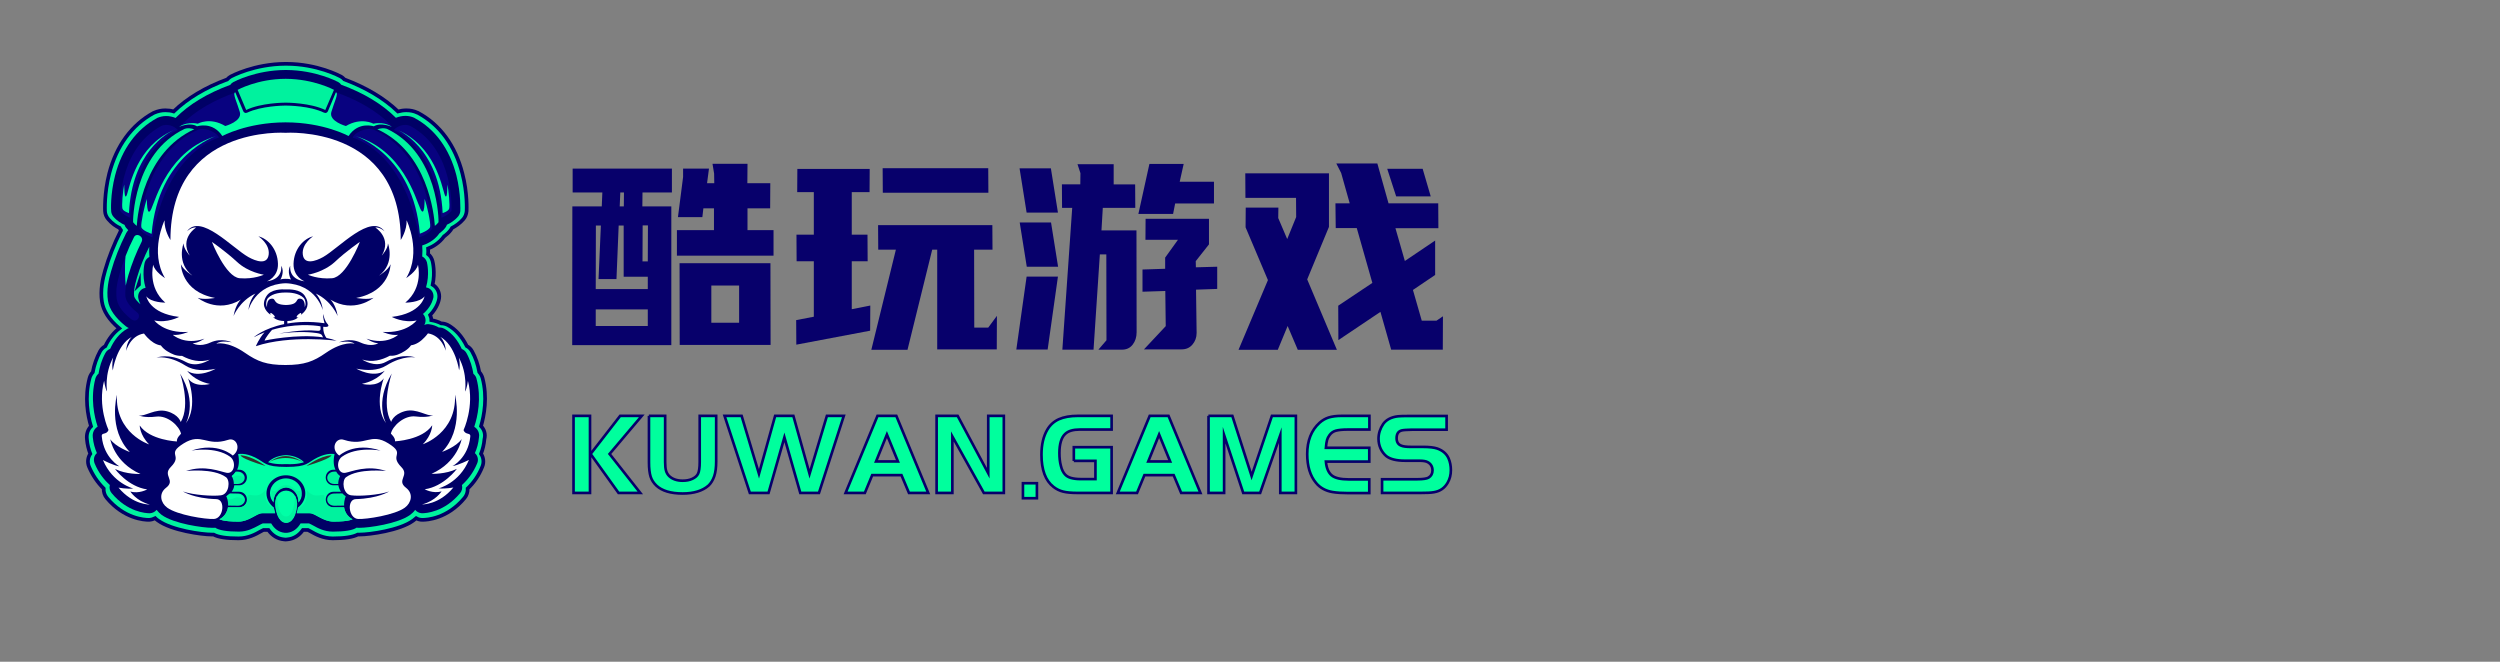 <?xml version="1.0" encoding="UTF-8"?> <svg xmlns="http://www.w3.org/2000/svg" xmlns:xlink="http://www.w3.org/1999/xlink" version="1.1" id="图层_1" x="0px" y="0px" viewBox="0 0 170 45" style="enable-background:new 0 0 170 45;" xml:space="preserve"><rect x="0" y="0" width="170" height="45" fill="#808080" stroke="none"/> <style type="text/css"> .st0{fill:#00F29E;stroke:#000066;stroke-width:0.25;stroke-miterlimit:10;} .st1{fill:#000066;} .st2{fill:#FFFFFF;} .st3{fill:#00F29E;} .st4{fill:#080280;} .st5{fill:#00FFA6;} .st6{fill:#313131;} .st7{fill:#07006B;} .st8{fill:#00FF9D;stroke:#07006B;stroke-width:0.18;stroke-miterlimit:10;} </style> <g> <path class="st0" d="M32.71,28.98c0.21-0.73,0.45-1.97,0.1-3.28c-0.04-0.15-0.12-0.28-0.22-0.4c-0.09-0.51-0.25-0.98-0.49-1.41 c-0.08-0.15-0.21-0.28-0.36-0.36c-0.33-0.66-0.76-1.14-1.29-1.43c-0.14-0.07-0.29-0.11-0.45-0.11c-0.21-0.11-0.43-0.18-0.67-0.22 c0-0.12-0.03-0.24-0.08-0.35c0.01-0.01,0.01-0.01,0.02-0.02c0.46-0.49,0.57-0.96,0.59-1.1c0.06-0.38-0.12-0.75-0.44-0.94 c0.18-0.84,0.01-1.53-0.01-1.61c-0.05-0.19-0.15-0.35-0.3-0.47c0.01-0.12,0.01-0.25,0-0.38c0.31-0.12,0.75-0.37,1.08-0.82 c0.01,0,0.01-0.01,0.02-0.01c0.17-0.13,0.32-0.27,0.44-0.43c0.03-0.04,0.06-0.09,0.09-0.14c0.23-0.12,0.52-0.31,0.77-0.6 c0.13-0.15,0.2-0.34,0.22-0.54c0-0.05,0.07-1.2-0.29-2.57c-0.48-1.88-1.52-3.31-3.01-4.11c-0.02-0.01-0.03-0.02-0.05-0.02 c-0.23-0.11-0.48-0.16-0.75-0.16c-0.19,0-0.38,0.03-0.57,0.08c-0.93-0.89-2.15-1.62-3.64-2.18c-0.07-0.08-0.16-0.15-0.25-0.2 c-0.06-0.03-1.59-0.86-3.71-0.86c-0.01,0-0.01,0-0.02,0c0,0-0.02,0-0.03,0c-2.12,0.01-3.65,0.83-3.71,0.86 c-0.09,0.05-0.18,0.12-0.25,0.2c-1.49,0.55-2.71,1.28-3.64,2.18c-0.19-0.06-0.38-0.08-0.57-0.08c-0.27,0-0.52,0.06-0.75,0.16 c-0.02,0.01-0.03,0.02-0.05,0.02c-1.48,0.81-2.52,2.23-3.01,4.11c-0.35,1.38-0.29,2.52-0.29,2.57c0.01,0.2,0.09,0.39,0.22,0.54 c0.25,0.3,0.54,0.49,0.77,0.6c0.02,0.05,0.05,0.09,0.09,0.14c0,0.01,0.01,0.01,0.01,0.02c-0.01,0.01-0.02,0.03-0.02,0.04 c-0.45,0.9-0.81,1.8-1.06,2.68c-0.17,0.58-0.34,1.34-0.22,2.13c0.1,0.63,0.48,1.23,1.18,1.82c-0.38,0.29-0.7,0.69-0.95,1.21 c-0.15,0.08-0.28,0.21-0.36,0.36c-0.23,0.43-0.4,0.91-0.49,1.41c-0.1,0.11-0.18,0.25-0.22,0.4c-0.35,1.31-0.12,2.55,0.1,3.28 c-0.22,0.22-0.32,0.54-0.28,0.88c0.03,0.35,0.11,0.68,0.23,0.99c-0.17,0.25-0.21,0.58-0.09,0.87c0.24,0.57,0.58,1.07,1,1.49 c-0.01,0.23,0.06,0.46,0.21,0.64c1.18,1.42,2.57,1.49,2.84,1.49c0.03,0,0.05,0,0.05,0l0,0c0.14-0.01,0.28-0.05,0.4-0.11 c0.06,0.06,0.13,0.11,0.2,0.16c0.92,0.67,2.98,0.95,3.64,0.95c0.05,0,0.09,0,0.13,0c0.33,0.18,0.89,0.26,1.7,0.26 c0.66,0,1.17-0.28,1.5-0.47c0.04-0.02,0.14-0.08,0.19-0.1h0.34c0.27,0.38,0.63,0.6,1.06,0.64c0.04,0,0.07,0.01,0.11,0.01h0.01 c0.04,0,0.07,0,0.11-0.01c0.43-0.04,0.79-0.26,1.06-0.64h0.34c0.05,0.03,0.15,0.08,0.19,0.1c0.33,0.19,0.84,0.47,1.5,0.47 c0.81,0,1.37-0.09,1.7-0.26c0.04,0,0.09,0,0.13,0c0.67,0,2.73-0.28,3.64-0.95c0.07-0.05,0.13-0.1,0.2-0.16 c0.12,0.07,0.26,0.11,0.4,0.11c0,0,0.02,0,0.05,0c0.27,0,1.67-0.07,2.84-1.49c0.15-0.18,0.22-0.41,0.21-0.64 c0.43-0.41,0.77-0.91,1-1.49c0.12-0.29,0.08-0.62-0.09-0.87c0.12-0.31,0.2-0.65,0.23-0.99C33.03,29.52,32.93,29.21,32.71,28.98z M9.44,19.28c0,0.02,0.01,0.04,0.01,0.07c-0.01,0.01-0.02,0.01-0.03,0.02C9.43,19.34,9.43,19.31,9.44,19.28z"></path> <g> <g> <path class="st1" d="M32.25,29.02c0.22-0.67,0.51-1.93,0.15-3.28c-0.03-0.13-0.11-0.24-0.21-0.32c-0.07-0.43-0.2-0.92-0.47-1.41 c-0.07-0.13-0.19-0.23-0.32-0.28c-0.24-0.52-0.62-1.07-1.19-1.38c-0.09-0.05-0.2-0.08-0.3-0.08c-0.02,0-0.05,0-0.07,0 c-0.19-0.11-0.4-0.19-0.65-0.22c-0.03,0-0.06-0.01-0.09-0.01c-0.09,0-0.17,0.02-0.25,0.06c0.12-0.2,0.12-0.45-0.01-0.65 c-0.02-0.04-0.05-0.07-0.08-0.1c0.07-0.06,0.14-0.12,0.2-0.19c0.41-0.43,0.49-0.85,0.51-0.93c0.04-0.27-0.1-0.55-0.36-0.65 c-0.05-0.02-0.09-0.03-0.14-0.04c0.26-0.89,0.07-1.66,0.06-1.71c-0.05-0.17-0.16-0.31-0.32-0.39c0.02-0.26,0.02-0.51,0-0.75 c0.21-0.06,0.79-0.28,1.16-0.81c0-0.01,0.01-0.01,0.01-0.02c0.02-0.01,0.03-0.02,0.05-0.03c0.14-0.11,0.27-0.23,0.37-0.37 c0.04-0.05,0.07-0.12,0.09-0.18c0.2-0.09,0.51-0.26,0.77-0.57c0.08-0.1,0.13-0.22,0.14-0.35c0-0.05,0.06-1.14-0.27-2.45 c-0.46-1.78-1.44-3.13-2.83-3.88c-0.01-0.01-0.02-0.01-0.03-0.02c-0.19-0.09-0.4-0.13-0.61-0.13c-0.22,0-0.44,0.05-0.64,0.13 C26,7.09,24.75,6.33,23.2,5.76C23.15,5.69,23.08,5.62,23,5.58c-0.06-0.03-1.51-0.81-3.54-0.82c-0.01,0-0.01,0-0.02,0 c0,0-0.02,0-0.03,0c-2.03,0.01-3.48,0.79-3.54,0.82c-0.09,0.05-0.16,0.11-0.21,0.19c-1.55,0.57-2.8,1.32-3.72,2.25 c-0.2-0.08-0.42-0.13-0.64-0.13s-0.43,0.05-0.61,0.13c-0.01,0-0.02,0.01-0.03,0.02c-1.39,0.76-2.37,2.1-2.83,3.88 c-0.34,1.31-0.28,2.41-0.27,2.45c0.01,0.13,0.06,0.25,0.14,0.35c0.26,0.31,0.56,0.48,0.77,0.57c0.02,0.06,0.05,0.13,0.09,0.18 c0.05,0.06,0.1,0.12,0.16,0.18c-0.05,0.06-0.1,0.13-0.14,0.2c-0.44,0.88-0.79,1.75-1.03,2.61c-0.16,0.54-0.32,1.26-0.21,1.98 c0.09,0.59,0.49,1.16,1.21,1.74c0.07,0.05,0.14,0.1,0.21,0.13c-0.03,0.01-0.05,0.02-0.08,0.03c-0.58,0.31-0.95,0.86-1.19,1.38 c-0.13,0.05-0.25,0.15-0.32,0.28c-0.27,0.49-0.4,0.98-0.47,1.41c-0.1,0.08-0.17,0.19-0.21,0.32c-0.36,1.35-0.07,2.62,0.15,3.28 c-0.35,0.22-0.35,0.59-0.33,0.73c0.04,0.42,0.15,0.77,0.28,1.07c0,0-0.01,0.01-0.01,0.01c-0.19,0.17-0.24,0.44-0.15,0.68 c0.27,0.66,0.66,1.14,1.04,1.48c-0.05,0.19-0.01,0.4,0.12,0.55c1.08,1.3,2.34,1.37,2.58,1.37c0.02,0,0.03,0,0.03,0 c0.18-0.01,0.34-0.1,0.45-0.23c0.1,0.13,0.21,0.24,0.34,0.34c0.84,0.61,2.82,0.88,3.43,0.88c0.05,0,0.09,0,0.14,0 c0.02,0,0.05,0,0.07-0.01c0.26,0.18,0.8,0.27,1.62,0.27c0.58,0,1.02-0.25,1.34-0.42c0.09-0.05,0.22-0.12,0.28-0.14h0.57 c0.2,0.34,0.49,0.6,0.92,0.64c0.02,0,0.05,0,0.08,0c0,0,0.01,0,0.01,0c0.03,0,0.05,0,0.07,0c0.42-0.04,0.72-0.3,0.92-0.64h0.57 c0.06,0.02,0.18,0.09,0.28,0.14c0.32,0.18,0.76,0.42,1.34,0.42c0.82,0,1.36-0.09,1.62-0.27c0.02,0,0.05,0,0.07,0.01 c0.04,0,0.09,0,0.14,0c0.61,0,2.59-0.27,3.43-0.88c0.13-0.1,0.25-0.21,0.34-0.34c0.11,0.13,0.27,0.22,0.45,0.23 c0,0,0.01,0,0.03,0c0.24,0,1.5-0.07,2.58-1.37c0.13-0.16,0.17-0.36,0.12-0.55c0.38-0.34,0.77-0.82,1.04-1.48 c0.1-0.23,0.04-0.51-0.15-0.68c0,0-0.01-0.01-0.01-0.01c0.14-0.3,0.24-0.66,0.28-1.07C32.6,29.61,32.6,29.24,32.25,29.02z M9.11,19.94c0-0.09,0.01-0.18,0.02-0.27c0.04-0.29,0.12-0.57,0.18-0.78c0.2-0.69,0.48-1.4,0.84-2.11 c-0.01,0.22-0.01,0.45,0.01,0.69c-0.15,0.08-0.27,0.21-0.32,0.39c-0.01,0.05-0.21,0.82,0.06,1.71c-0.05,0.01-0.09,0.02-0.14,0.04 c-0.26,0.11-0.4,0.38-0.36,0.65c0.01,0.05,0.04,0.21,0.15,0.43c-0.18-0.15-0.39-0.37-0.43-0.56c0-0.01,0-0.03,0-0.04l0-0.02 C9.11,20.03,9.11,19.99,9.11,19.94z"></path> <path class="st2" d="M14.41,16.45c0,0,0.93,2.39,1.89,2.47c0.97,0.08,1.64-0.24,1.64-0.24s-1.05-0.15-1.82-0.87 C15.33,17.08,14.41,16.45,14.41,16.45z"></path> <path class="st2" d="M20.94,18.68c0,0,0.67,0.32,1.64,0.24c0.97-0.08,1.89-2.47,1.89-2.47s-0.93,0.63-1.7,1.36 C21.98,18.53,20.94,18.68,20.94,18.68z"></path> <path class="st3" d="M12.56,8.76c0.19-0.07,0.43-0.04,0.65,0.03c-3.42,1.57-3.86,5.77-3.91,6.57c-0.09-0.07-0.18-0.15-0.25-0.25 C9.04,15.11,9.02,10.44,12.56,8.76z"></path> <path class="st4" d="M14.88,9.36c0,0-3.51,0.89-4.51,6.78c0,0-0.56-0.13-0.88-0.59c0,0,0.13-5.06,4.02-6.75 C14.04,8.64,14.85,9.09,14.88,9.36z"></path> <path class="st4" d="M12.09,8.84c0,0-2.85,1.1-3.24,5.96c0,0-0.39-0.11-0.68-0.46c0,0-0.25-4.12,2.79-5.77 C11.35,8.38,11.87,8.57,12.09,8.84z"></path> <path class="st3" d="M26.31,8.76c-0.2-0.07-0.43-0.04-0.65,0.03c3.42,1.57,3.86,5.77,3.91,6.57c0.09-0.07,0.18-0.15,0.25-0.25 C29.83,15.11,29.85,10.44,26.31,8.76z"></path> <path class="st4" d="M23.99,9.36c0,0,3.51,0.89,4.51,6.78c0,0,0.56-0.13,0.89-0.59c0,0-0.13-5.06-4.02-6.75 C24.83,8.64,24.02,9.09,23.99,9.36z"></path> <path class="st4" d="M26.78,8.84c0,0,2.85,1.1,3.24,5.96c0,0,0.39-0.11,0.68-0.46c0,0,0.25-4.12-2.79-5.77 C27.52,8.38,27,8.57,26.78,8.84z"></path> <path class="st3" d="M22.71,6.11c0,0-1.36-0.74-3.27-0.75v0c0,0,0,0-0.01,0c0,0,0,0-0.01,0v0c-1.9,0-3.26,0.75-3.26,0.75 l0.58,1.37c1.01-0.49,2.58-0.5,2.69-0.5c0.11,0,1.67,0.01,2.69,0.5L22.71,6.11z"></path> <path class="st2" d="M21.91,22.83c0.02,0.04,0.04,0.08,0.06,0.11c-1.78-0.26-3.98,0.22-3.98,0.22c0.07-0.21,0.39-0.6,0.51-0.73 c1.46-0.44,2.81-0.33,3.29-0.24c0,0.04,0,0.1,0.01,0.16c0,0.14-0.09,0.16-0.26,0.14c-1-0.11-2.56,0.19-2.56,0.19 c1.48-0.18,2.28-0.07,2.56-0.03C21.71,22.68,21.86,22.7,21.91,22.83z M20.41,20.31c0.37,0.03,0.31,0.58,0.31,0.58 c0.12-0.24,0.03-0.52-0.07-0.63c-0.34-0.34-0.93-0.37-1.21-0.37c-0.28,0-0.88,0.03-1.21,0.37c-0.1,0.1-0.19,0.39-0.07,0.63 c0,0-0.06-0.55,0.31-0.58c0.35-0.03,0.02,0.4,0.97,0.43C20.39,20.72,20.05,20.28,20.41,20.31z M28.87,20.15 c0,0-0.19,1.16-2.23,1.4c0,0,0.8,0.44,1.69,0.24c0,0-0.66,0.89-2.31,0.78c0,0,0.55,0.26,1.05,0.2c0,0-0.79,0.73-2.15,0.26 c0,0,0.43,0.3,0.8,0.31c0,0-0.44,0.3-1.21-0.05c-0.76-0.35-1.46-0.01-1.46-0.01s0.74-0.16,1.06,0.09c0,0-0.75-0.21-1.96,0.63 c-0.83,0.58-1.45,0.82-2.74,0.82c-1.29,0-1.9-0.24-2.74-0.82c-1.21-0.84-1.96-0.63-1.96-0.63c0.32-0.26,1.06-0.09,1.06-0.09 s-0.7-0.34-1.46,0.01c-0.76,0.35-1.21,0.05-1.21,0.05c0.38-0.01,0.8-0.31,0.8-0.31c-1.35,0.47-2.15-0.26-2.15-0.26 c0.5,0.05,1.05-0.2,1.05-0.2c-1.65,0.11-2.31-0.78-2.31-0.78c0.88,0.2,1.69-0.24,1.69-0.24c-2.04-0.24-2.23-1.4-2.23-1.4 c0.32,0.43,1.29,0.43,1.29,0.43C10.02,19.53,10.42,18,10.42,18c0.08,0.46,0.8,0.91,0.8,0.91c-1.07-1.78-0.03-3.93-0.03-3.93 c-0.03,0.7,0.4,1.34,0.4,1.34c0-7.83,7.83-7.29,7.83-7.29s7.83-0.54,7.83,7.29c0,0,0.43-0.65,0.4-1.34c0,0,1.05,2.15-0.03,3.93 c0,0,0.72-0.46,0.8-0.91c0,0,0.4,1.53-0.86,2.58C27.59,20.58,28.55,20.58,28.87,20.15z M22.89,23.17 c-0.21-0.08-0.45-0.14-0.69-0.19c-0.08-0.1-0.23-0.35-0.22-0.76c0.41,0.05,0.38-0.09,0.31-0.17c-0.23-0.22-0.31-0.7-0.31-0.7 c-0.04,0.22,0.09,0.63,0.09,0.63c-1-0.14-1.85-0.1-2.53,0.02v-0.17c0.54-0.01,0.76-0.27,0.76-0.27c-0.11,0.07-0.22,0-0.01-0.18 c0.29-0.24,0.17,0.03,0.17,0.03c0.42-0.31,0.63-0.74,0.27-1.29c-0.3-0.46-1.05-0.45-1.3-0.44c-0.25-0.02-1-0.02-1.3,0.44 c-0.36,0.55-0.15,0.98,0.27,1.29c0,0-0.11-0.28,0.17-0.03c0.21,0.18,0.1,0.25-0.01,0.18c0,0,0.22,0.26,0.76,0.27v0.21 c-1.4,0.29-2.08,0.9-2.05,0.89c0.24-0.13,0.48-0.24,0.72-0.33c-0.37,0.4-0.59,0.94-0.59,0.94 C19.73,22.76,22.89,23.17,22.89,23.17z M26.56,17.97c-0.15,0.39-0.78,0.77-0.78,0.77c1.11-0.86,0.6-2.19,0.6-2.19 c0.01,0.36-0.42,0.83-0.42,0.83c0.71-1.2-0.44-1.91-0.44-1.91c0.32-0.04,0.63,0.26,0.63,0.26c-0.93-1.26-3.1,1.14-4.18,1.75 c-0.5,0.28-1.29,0.55-1.38-0.17c-0.09-0.73,0.7-1.24,0.7-1.24c-0.63,0.15-1.3,0.85-1.33,1.86c-0.02,0.92,0.75,1.2,0.75,1.2 c-1.14-0.15-0.97-1.06-0.97-1.06c-0.25,0.43,0.05,0.94,0.05,0.94c-0.11-0.05-0.26-0.05-0.36-0.05c-0.1,0-0.25,0-0.36,0.05 c0,0,0.31-0.51,0.05-0.94c0,0,0.17,0.91-0.97,1.06c0,0,0.78-0.28,0.75-1.2c-0.03-1.01-0.7-1.71-1.33-1.86c0,0,0.79,0.51,0.7,1.24 c-0.09,0.73-0.88,0.45-1.38,0.17c-1.09-0.61-3.26-3.01-4.18-1.75c0,0,0.31-0.3,0.63-0.26c0,0-1.15,0.71-0.44,1.91 c0,0-0.43-0.47-0.42-0.83c0,0-0.51,1.33,0.6,2.19c0,0-0.63-0.38-0.78-0.77c0,0,0.01,1.86,2.32,2.29c0,0-0.76,0.15-1.18-0.01 c0,0,1.33,1.1,2.94,0.12c0,0-0.36,0.31-0.5,1.12c0,0,0.4-1.02,1.49-1.53c0,0-0.42,0.42-0.48,1.14c0,0,0.42-1.76,2.53-1.84 c2.11,0.08,2.53,1.84,2.53,1.84c-0.07-0.73-0.48-1.14-0.48-1.14c1.09,0.51,1.49,1.53,1.49,1.53c-0.13-0.81-0.5-1.12-0.5-1.12 c1.61,0.98,2.94-0.12,2.94-0.12c-0.42,0.16-1.18,0.01-1.18,0.01C26.54,19.82,26.56,17.97,26.56,17.97z M8.12,31.71 C7.74,31.67,7,31.28,7,31.28c0.66,1.59,2.07,1.94,2.07,1.94c-0.48,0.04-1.01-0.06-1.01-0.06c0.99,1.19,2.13,1.15,2.13,1.15 c-0.93-0.24-1.33-0.89-1.33-0.89c0.58,0.18,1.15-0.14,1.15-0.14c-1.31-0.18-2.19-1.39-2.19-1.39c0.76,0.38,1.73,0.34,1.73,0.34 c-1.79-0.79-2.05-2.36-2.05-2.36c0.36,0.52,1.33,0.87,1.33,0.87c-1.51-1.55-0.88-3.89-0.88-3.89c-0.12,2.62,2.19,3.37,2.19,3.37 c-0.64-0.65-0.64-1.29-0.64-1.29c0.68,1.01,2.53,1.09,2.53,1.09c-0.04-0.24,0.28-0.52,0.28-0.52c-0.1-0.5-0.88-1.27-1.69-1.17 c-0.8,0.1-1.19-0.08-1.19-0.08c0.42,0.1,1.13-0.5,1.93-0.28c0.8,0.22,0.93,0.73,0.93,0.73c0.7-1.17-0.04-3.29-0.04-3.29 c1.21,2,0.38,3.39,0.38,3.39c0.88-1.19,0.16-3.07,0.16-3.07c0.44,0.67,1.49,0.38,1.49,0.38c-1.09-0.22-1.55-0.89-1.55-0.89 c0.8,0.52,1.93-0.14,1.93-0.14c-0.72,0.14-1.47,0.15-2.05-0.22c-1.15-0.73-1.97-0.54-1.97-0.54s0.84-0.34,2.01,0.3 c0.76,0.42,1.61-0.16,1.61-0.16c-0.68,0.21-1.32,0.04-1.88-0.26c-0.19,0.01-0.41-0.03-0.54-0.08c-0.31-0.12-0.69-0.33-0.9-0.63 c-0.36-0.05-0.67-0.28-0.92-0.54c-0.06-0.07-0.15-0.16-0.23-0.27c-0.95,0.15-1.21,1.18-1.21,1.18c0.02-0.65,0.38-0.95,0.38-0.95 c-1.05,0.56-1.29,2.28-1.29,2.28C7.58,24.79,7.7,24.3,7.7,24.3c-0.62,1.15-0.42,2.32-0.42,2.32c-0.14-0.22-0.2-0.73-0.2-0.73 c-0.46,1.73,0.3,3.35,0.3,3.35c-0.14,0.36-0.5,0.14-0.46,0.44C7.06,31.14,8.12,31.71,8.12,31.71z M31.98,29.69 c0.04-0.3-0.32-0.08-0.46-0.44c0,0,0.76-1.61,0.3-3.35c0,0-0.06,0.5-0.2,0.73c0,0,0.2-1.17-0.42-2.32c0,0,0.12,0.48,0.02,0.87 c0,0-0.24-1.71-1.29-2.28c0,0,0.36,0.3,0.38,0.95c0,0-0.26-1.03-1.21-1.18c-0.08,0.11-0.17,0.21-0.23,0.27 c-0.25,0.27-0.56,0.49-0.92,0.54c-0.2,0.3-0.59,0.51-0.9,0.63c-0.13,0.05-0.34,0.1-0.54,0.08c-0.56,0.3-1.2,0.47-1.88,0.26 c0,0,0.85,0.58,1.61,0.16c1.17-0.65,2.01-0.3,2.01-0.3s-0.82-0.18-1.97,0.54c-0.59,0.37-1.33,0.36-2.05,0.22 c0,0,1.13,0.67,1.93,0.14c0,0-0.46,0.67-1.55,0.89c0,0,1.05,0.28,1.49-0.38c0,0-0.72,1.88,0.16,3.07c0,0-0.82-1.39,0.38-3.39 c0,0-0.74,2.12-0.04,3.29c0,0,0.12-0.5,0.93-0.73c0.8-0.22,1.51,0.38,1.93,0.28c0,0-0.38,0.18-1.19,0.08 c-0.8-0.1-1.59,0.67-1.69,1.17c0,0,0.32,0.28,0.28,0.52c0,0,1.85-0.08,2.53-1.09c0,0,0,0.65-0.64,1.29c0,0,2.31-0.75,2.19-3.37 c0,0,0.62,2.34-0.88,3.89c0,0,0.97-0.34,1.33-0.87c0,0-0.26,1.57-2.05,2.36c0,0,0.97,0.04,1.73-0.34c0,0-0.89,1.21-2.19,1.39 c0,0,0.56,0.32,1.15,0.14c0,0-0.4,0.65-1.33,0.89c0,0,1.15,0.04,2.13-1.15c0,0-0.52,0.1-1.01,0.06c0,0,1.41-0.34,2.07-1.94 c0,0-0.74,0.38-1.13,0.42C30.77,31.71,31.84,31.14,31.98,29.69z M15.83,30.98c0.62-0.46,0.24-1.27-0.32-1.07 c-1.47,0.48-1.79-0.52-3.02,0.24c-1.23,0.77-0.02,0.75-0.88,1.61c-0.58,0.58,0.36,0.89-0.32,1.41c-0.52,0.4-0.36,1.03,0.08,1.35 c0.68,0.5,2.6,0.8,3.18,0.77c0.66-0.04,0.79-1.34,0.16-1.35c-1.53-0.04-2.27-0.52-2.27-0.52c0.68,0.24,2.03,0.34,2.59,0.26 c0.56-0.08,0.64-1.01,0.34-1.23c-0.87-0.64-2.72-0.42-2.72-0.42c1.27-0.44,2.36,0.05,2.76,0.12c0.54,0.1,0.68-0.77,0.24-1.09 c-1.01-0.73-2.63-0.42-2.63-0.42C14.82,30.03,15.83,30.98,15.83,30.98z M25.88,30.64c0,0-1.63-0.31-2.63,0.42 c-0.44,0.32-0.3,1.19,0.24,1.09c0.4-0.07,1.49-0.56,2.76-0.12c0,0-1.85-0.21-2.72,0.42c-0.3,0.22-0.22,1.15,0.34,1.23 c0.56,0.08,1.91-0.02,2.59-0.26c0,0-0.74,0.48-2.27,0.52c-0.62,0.02-0.5,1.31,0.16,1.35c0.57,0.03,2.5-0.27,3.18-0.77 c0.44-0.32,0.6-0.95,0.08-1.35c-0.68-0.52,0.26-0.83-0.32-1.41c-0.86-0.87,0.34-0.85-0.88-1.61c-1.23-0.77-1.55,0.24-3.02-0.24 c-0.56-0.2-0.95,0.61-0.32,1.07C23.07,30.98,24.07,30.03,25.88,30.64z"></path> <path class="st4" d="M9.12,16.13c-0.4,0.8-0.74,1.64-0.99,2.5c-0.16,0.55-0.28,1.14-0.19,1.72c0.09,0.55,0.57,1.03,0.99,1.36 c0.13,0.1,0.3,0.13,0.43,0c0.11-0.11,0.13-0.32,0-0.43c-0.34-0.28-0.75-0.64-0.83-1.1c0.01,0.04-0.01-0.07-0.01-0.09 c0-0.06,0-0.12,0-0.18c0-0.12,0.01-0.24,0.03-0.35c0.04-0.29,0.12-0.58,0.2-0.87c0.23-0.78,0.54-1.55,0.9-2.27 C9.81,16.09,9.29,15.79,9.12,16.13L9.12,16.13z"></path> <path class="st5" d="M8.73,18.71c0.23-0.78,0.54-1.55,0.9-2.27c0.17-0.35-0.35-0.65-0.52-0.31c-0.21,0.41-0.4,0.84-0.57,1.28 c-0.08,0.72-0.03,1.55,0.01,2.01C8.6,19.18,8.67,18.94,8.73,18.71z"></path> <path class="st5" d="M24.18,9.25c0,0,3.92,1.24,4.37,6.64c0,0,0.64-0.22,0.7-0.46c0.05-0.24-0.21-1.48-0.38-1.91 c0,0,0.03,1.37-0.29,0.67C28.26,13.5,27.4,10.22,24.18,9.25z"></path> <path class="st5" d="M27.01,8.82c0,0,2.88,1.16,3.09,5.67c0,0,0.37-0.11,0.44-0.29c0.07-0.18-0.03-1.3-0.12-1.65 c0,0,0.01,1.24-0.19,0.66C30.03,12.63,29.58,9.93,27.01,8.82z"></path> <path class="st4" d="M22.85,6.28l-0.54,1.28c-0.02,0.05-0.06,0.09-0.11,0.11c-0.02,0.01-0.05,0.01-0.07,0.01 c-0.03,0-0.06-0.01-0.09-0.02c-0.98-0.48-2.54-0.48-2.6-0.48c-0.07,0-1.62,0.01-2.6,0.48c-0.03,0.01-0.06,0.02-0.09,0.02 c-0.02,0-0.05,0-0.07-0.01c-0.05-0.02-0.09-0.06-0.11-0.11l-0.54-1.28c-1.32,0.47-2.77,1.2-3.81,2.34c0,0,0.72-0.34,1.22-0.04 c0,0,1.05-0.36,1.72,0.66c0,0,1.68-0.93,4.29-0.93s4.29,0.93,4.29,0.93c0.67-1.02,1.72-0.66,1.72-0.66 c0.5-0.3,1.22,0.04,1.22,0.04C25.62,7.48,24.18,6.75,22.85,6.28z"></path> <g> <path class="st5" d="M25.39,8.41c0,0-0.82-0.46-1.87,0.16c0,0-1.17-0.32-0.99-0.95c0.18-0.63,0.52-1.29,0.31-1.34l-0.54,1.28 c-0.02,0.05-0.06,0.09-0.11,0.11c-0.02,0.01-0.05,0.01-0.07,0.01c-0.03,0-0.06-0.01-0.09-0.02c-0.94-0.46-2.42-0.48-2.59-0.48 l0,0c0,0,0,0,0,0c0,0,0,0-0.01,0c0,0,0,0-0.01,0c0,0,0,0-0.01,0c0,0,0,0-0.01,0c0,0,0,0,0,0l0,0c-0.17,0-1.64,0.03-2.59,0.48 c-0.03,0.01-0.06,0.02-0.09,0.02c-0.02,0-0.05,0-0.07-0.01c-0.05-0.02-0.09-0.06-0.11-0.11l-0.54-1.28 c-0.21,0.05,0.13,0.71,0.31,1.34c0.18,0.63-0.99,0.95-0.99,0.95c-1.05-0.63-1.87-0.16-1.87-0.16c-0.82-0.16-1.27,0.22-1.27,0.22 s0.72-0.34,1.22-0.04c0,0,1.05-0.36,1.72,0.66c0,0,1.67-0.92,4.28-0.93l0,0c0,0,0,0,0,0c0,0,0.01,0,0.01,0c0,0,0.01,0,0.01,0 c0,0,0,0,0,0l0,0c2.61,0,4.28,0.93,4.28,0.93c0.67-1.02,1.72-0.66,1.72-0.66c0.5-0.3,1.22,0.04,1.22,0.04S26.22,8.25,25.39,8.41 z"></path> <path class="st5" d="M10.29,14.2c-0.32,0.7-0.3-0.67-0.3-0.67c-0.16,0.43-0.43,1.67-0.38,1.91c0.05,0.24,0.7,0.46,0.7,0.46 c0.46-5.41,4.37-6.64,4.37-6.64C11.47,10.22,10.61,13.5,10.29,14.2z"></path> <path class="st5" d="M11.8,8.85c0.02-0.01,0.04-0.02,0.05-0.02C11.86,8.82,11.84,8.83,11.8,8.85z"></path> <path class="st5" d="M11.8,8.85c-2.52,1.12-2.97,3.78-3.16,4.36c-0.2,0.58-0.19-0.66-0.19-0.66c-0.09,0.35-0.19,1.47-0.12,1.65 c0.07,0.18,0.44,0.29,0.44,0.29C8.96,10.35,11.41,9.03,11.8,8.85z"></path> </g> </g> <g> <path class="st5" d="M20.3,34.17c0-0.01,0-0.02,0-0.03c0-0.55-0.27-1-0.85-1c-0.58,0.01-0.84,0.45-0.85,1c0,0.01,0,0.02,0,0.03 c-0.15-0.17-0.24-0.39-0.24-0.63c0-0.56,0.49-1.01,1.08-1.01c0,0,0,0,0,0c0,0,0,0,0,0c0.6,0,1.08,0.45,1.08,1.01 C20.54,33.78,20.45,34,20.3,34.17z M19.46,33.36L19.46,33.36C19.45,33.36,19.45,33.36,19.46,33.36c-0.01,0-0.01,0-0.01,0v0 c-0.49,0.02-0.71,0.4-0.72,0.87c0,0.48,0.21,1.29,0.72,1.31v0c0,0,0,0,0.01,0s0,0,0.01,0v0c0.51-0.02,0.72-0.83,0.72-1.31 C20.17,33.76,19.95,33.38,19.46,33.36z M23.4,34.5h-0.73c-0.29,0-0.52-0.24-0.52-0.53c0-0.29,0.23-0.53,0.52-0.53h0.52 c-0.08-0.11-0.15-0.26-0.18-0.44h-0.34c-0.29,0-0.52-0.24-0.52-0.53s0.23-0.53,0.52-0.53h0.14c-0.11-0.23-0.17-0.58-0.06-1.06 c0,0-0.45-0.12-1.16,0.23c-0.72,0.35-0.63,0.64-2.12,0.64c-1.49,0-1.41-0.29-2.12-0.64c-0.71-0.35-1.16-0.23-1.16-0.23 c0.11,0.48,0.04,0.83-0.06,1.06h0.14c0.29,0,0.52,0.24,0.52,0.53s-0.23,0.53-0.52,0.53h-0.34c-0.02,0.18-0.09,0.32-0.18,0.44 h0.52c0.29,0,0.52,0.24,0.52,0.53c0,0.29-0.23,0.53-0.52,0.53H15.5c-0.08,0.59-0.58,0.81-0.58,0.81s0.23,0.16,1.29,0.16 c0.74,0,1.23-0.57,1.62-0.57c0.18,0,0.54,0,0.88,0c-0.04-0.13-0.07-0.26-0.09-0.39c-0.3-0.23-0.5-0.57-0.5-0.96 c0-0.68,0.59-1.23,1.32-1.23c0,0,0,0,0,0c0,0,0,0,0,0c0.73,0,1.32,0.55,1.32,1.23c0,0.39-0.2,0.74-0.5,0.96 c-0.02,0.13-0.05,0.26-0.09,0.39c0.34,0,0.7,0,0.88,0c0.39,0,0.89,0.57,1.62,0.57c1.06,0,1.29-0.16,1.29-0.16 S23.48,35.09,23.4,34.5z M19.45,30.95c0,0-0.77,0-1.22,0.48c0,0,0.41,0.17,1.22,0.13c0.81,0.04,1.22-0.13,1.22-0.13 C20.21,30.95,19.45,30.95,19.45,30.95z"></path> <g> <path class="st3" d="M20.06,33.71c-0.01,0.38-0.09,1.41-0.61,1.41s-0.6-1.03-0.61-1.41c-0.08,0.15-0.12,0.33-0.13,0.53 c0,0.3,0.08,0.72,0.26,1.01c0.04,0.05,0.08,0.1,0.12,0.15c0.09,0.09,0.21,0.15,0.34,0.16v0c0,0,0,0,0.01,0s0,0,0.01,0v0 c0,0,0,0,0.01,0s0,0,0.01,0v0c0,0,0,0,0.01,0s0,0,0.01,0v0c0.13-0.01,0.24-0.07,0.34-0.16c0.04-0.04,0.08-0.09,0.12-0.15 c0.18-0.29,0.26-0.71,0.26-1.01C20.18,34.03,20.14,33.85,20.06,33.71z"></path> <path class="st3" d="M18.62,34.55c-0.78-0.32-0.57-1.24-0.57-1.24c-0.59,0.79-1.25,0.02-1.21,0.53 c0.03,0.51-0.38,0.62-0.38,0.62l-0.02,0c-0.06,0.03-0.13,0.04-0.2,0.04H15.5c-0.08,0.59-0.58,0.81-0.58,0.81 s0.23,0.16,1.29,0.16c0.74,0,1.23-0.57,1.62-0.57c0.18,0,0.54,0,0.88,0c-0.03-0.09-0.05-0.18-0.07-0.27L18.62,34.55z"></path> <path class="st3" d="M18.6,34.15c0-0.52,0.33-0.94,0.85-1c0.52,0.05,0.84,0.48,0.85,1c0,0.01,0,0.02,0,0.03 c0,0,0.28-0.53,0.12-0.83c0,0-0.16,0.17-0.43-0.12c-0.15-0.16-0.3-0.23-0.51-0.24c0,0,0,0,0,0c-0.01,0-0.02,0-0.02,0 c-0.01,0-0.02,0-0.02,0c0,0,0,0,0,0c-0.22,0.01-0.36,0.08-0.51,0.24c-0.27,0.28-0.43,0.12-0.43,0.12 c-0.16,0.3,0.12,0.83,0.12,0.83C18.6,34.16,18.6,34.15,18.6,34.15z"></path> <path class="st3" d="M23.4,34.5h-0.73c-0.07,0-0.14-0.01-0.2-0.04l-0.02,0c0,0-0.42-0.12-0.38-0.62 c0.03-0.51-0.62,0.27-1.21-0.53c0,0,0.2,0.92-0.57,1.24l-0.02,0.08c-0.02,0.09-0.04,0.18-0.07,0.27c0.34,0,0.7,0,0.88,0 c0.39,0,0.89,0.57,1.62,0.57c1.06,0,1.29-0.16,1.29-0.16S23.48,35.09,23.4,34.5z"></path> </g> <path class="st6" d="M18.34,31.4c0,0,0.52-0.39,1.09-0.39s1.14,0.4,1.14,0.4S19.51,30.82,18.34,31.4z"></path> <path class="st3" d="M15.76,32.37c0,0,0.15-0.09,0.27-0.3h0.14c0.26,0,0.47,0.19,0.47,0.42c0,0.23-0.21,0.42-0.47,0.42H15.9 C15.9,32.74,15.86,32.56,15.76,32.37z M16.18,33.56l-0.55-0.01c-0.12,0.13-0.23,0.19-0.23,0.19c0.09,0.25,0.12,0.46,0.11,0.64 l0.67,0.01c0.26,0,0.47-0.18,0.48-0.41C16.65,33.75,16.44,33.56,16.18,33.56z M23.13,32.37c0,0-0.15-0.09-0.27-0.3h-0.14 c-0.26,0-0.47,0.19-0.47,0.42c0,0.23,0.21,0.42,0.47,0.42H23C23,32.74,23.03,32.56,23.13,32.37z M22.25,33.98 c0,0.23,0.22,0.41,0.48,0.41l0.67-0.01c-0.01-0.18,0.02-0.39,0.11-0.64c0,0-0.11-0.06-0.23-0.19l-0.55,0.01 C22.45,33.56,22.24,33.75,22.25,33.98z"></path> <g> <path class="st5" d="M16.2,32.12c-0.05,0-0.12,0-0.2,0c-0.12,0.17-0.24,0.25-0.24,0.25c0.01,0.02,0.02,0.05,0.03,0.07 c0.05-0.01,0.1-0.03,0.16-0.06c0.31-0.14,0.63,0.09,0.63,0.09C16.58,32.28,16.37,32.12,16.2,32.12z"></path> <path class="st5" d="M16.58,33.95c0-0.19-0.21-0.35-0.38-0.35c-0.13,0-0.47,0-0.62,0c-0.1,0.09-0.18,0.14-0.18,0.14 c0.02,0.04,0.03,0.09,0.04,0.13c0.11,0.12,0.25,0.11,0.52-0.01C16.27,33.72,16.58,33.95,16.58,33.95z"></path> </g> <path class="st6" d="M18.06,31.69c0,0-0.92-0.7-1.7-0.73C16.36,30.96,16.29,31.16,18.06,31.69z"></path> <path class="st6" d="M20.84,31.69c0,0,0.92-0.7,1.7-0.73C22.53,30.96,22.6,31.16,20.84,31.69z"></path> </g> </g> </g> <g> <g id="shape_Jpb3xzUR1b_00000134939602369039600130000008275091093034884003_" transform="translate(227.29,48.627) rotate(0,201.33,239.74) scale(1,1)"> <g> <g transform="translate(65.56, 0)"> <path class="st7" d="M-253.93-34.59h2l0.04-0.95h-2.02l0-1.62h6.75l0,1.62h-2l-0.01,0.95h1.97l0,9.43h-6.74L-253.93-34.59z M-240.46-30.73l0.01,5.56h-6.18l-0.01-5.56H-240.46z M-246.4-37.16h1.76l-0.13,0.99h0.49l-0.01-0.65l-0.11-0.67h2.38 l-0.01,1.32h1.56l-0.01,1.71h-1.54l0,1.48h1.77l0,1.74h-6.57l0-1.74h2.52l0-1.48h-0.72l-0.07,0.6h-1.66l0.35-2.73L-246.4-37.16z M-252.33-33.3l-0.01,4.33h3.54l0-0.84h-1.64l0-3.48h-0.34l-0.15,3.64h-1.22l0.16-3.64H-252.33z M-244.48-26.68h1.89l0-2.53 h-1.89L-244.48-26.68z M-252.34-26.46h3.54l0-1.13h-3.54L-252.34-26.46z M-248.79-33.3h-0.36l-0.01,2.45h0.36L-248.79-33.3z M-250.71-34.59h0.28l0.01-0.95h-0.25L-250.71-34.59z"></path> <path class="st7" d="M-225.07-24.87h-4.05l0-6.78h-0.34l-1.68,6.81h-2.46l1.67-6.81h-1.2l-0.01-1.67h7.77l0.01,1.67h-1.25 l0.01,5.3h0.95l0.59-0.8L-225.07-24.87z M-238.69-32.67h1.18l0-2.89h-1.13l0.01-1.58h4.92l-0.01,1.58h-1.21l0,2.89h1.07 l0.01,1.81h-1.08l0,3.26l1.26-0.25l-0.01,1.71l-5.02,0.95l-0.01-1.67l1.2-0.23l0-3.77h-1.17L-238.69-32.67z M-232.83-37.19h7.18 l0.01,1.67h-7.18L-232.83-37.19z"></path> <path class="st7" d="M-218.15-24.86l0.54-0.63l-0.01-5.84h-0.44l-0.43,6.48h-2.12l0.67-9.64h-0.69l-0.01-1.6h1.25l0.01-0.76 l-0.2-0.61h2.46l0,1.37h1.46l0.01,1.6h-2.21l-0.09,1.53h2.38l0.01,6.92c0,0.34-0.09,0.62-0.27,0.85 c-0.18,0.23-0.42,0.34-0.73,0.34l0,0H-218.15z M-210.08-30.49l0,1.51l-1.44,0.05l0.04,2.94c0,0.32-0.1,0.58-0.29,0.8 c-0.19,0.22-0.43,0.32-0.73,0.32l0,0h-2.56l1.48-1.58l-0.03-2.39l-1.55,0.05l0-1.51l1.54-0.05l0-0.76l0.87-1.21h-2.21l0.01-1.43 h4.31l0,1.74l-0.9,1.14l0.01,0.42L-210.08-30.49z M-213.08-34.08h-2.36l0.75-3.4h2.33l-0.27,1.21h2.33l0,1.48h-2.64 L-213.08-34.08z M-221.61-24.86h-2.13l0.7-4.96h2.13L-221.61-24.86z M-220.9-30.49h-2.13l-0.48-3.01h2.13L-220.9-30.49z M-220.91-34.17h-2.13l-0.48-3.01h2.13L-220.91-34.17z"></path> <path class="st7" d="M-202.04-34.8h0.97l-0.58-2.06l-0.33-0.65h2.79l0.76,2.71h3.38l0.01,1.69h-2.92l0.64,2.23l2.06-1.39l0,2.34 l-1.51,1.02l0.6,2.09h1l0.44-0.3l-0.01,2.27h-3.51l-0.73-2.57l-2.86,1.92l-0.01-2.34l2.32-1.55l-1.06-3.73h-1.43L-202.04-34.8z M-205.92-34.5l-0.01,0.7l0.61,1.43l0.61-1.5l-0.01-1.3h-3.44l-0.01-1.67h5.69l0,3.64l-1.48,3.57l2.02,4.79h-2.66l-0.69-1.62 l-0.67,1.62h-2.67l2-4.74l-1.52-3.59l0.01-1.34H-205.92z M-195.56-35.27h-2.35l-0.61-1.88h2.41L-195.56-35.27z"></path> </g> </g> </g> <g id="shape_PTgxePPlW6_00000127021192062728648780000002426551290749904286_" transform="translate(262.98,230.599) rotate(0,223.37,104.768) scale(1,1)"> <g> <g transform="translate(29.87, 0)"> <path class="st8" d="M-253.85-202.32h1.12v5.24h-1.12V-202.32z M-250.79-197.08l-1.9-2.65l2.01-2.59h1.47l-2.19,2.59l2.09,2.65 H-250.79z"></path> <path class="st8" d="M-248.73-202.32h1.11v3.14c0,0.25,0.02,0.45,0.06,0.59c0.04,0.14,0.11,0.26,0.21,0.36l0,0 c0.22,0.21,0.53,0.32,0.92,0.32l0,0c0.25,0,0.47-0.04,0.66-0.13c0.19-0.09,0.32-0.2,0.39-0.35l0,0 c0.07-0.15,0.11-0.41,0.11-0.79l0,0v-3.14h1.12v3.09c0,0.41-0.04,0.74-0.13,1.01c-0.09,0.26-0.22,0.48-0.39,0.64l0,0 c-0.41,0.36-1,0.54-1.76,0.54l0,0c-0.81,0-1.4-0.18-1.78-0.53l0,0c-0.19-0.18-0.33-0.39-0.4-0.62 c-0.07-0.23-0.11-0.55-0.11-0.96l0,0V-202.32z"></path> <path class="st8" d="M-243.58-202.32h1.16l1.18,3.94l1.1-3.94h1.24l1.1,3.94l1.18-3.94h1.15l-1.69,5.24h-1.27l-1.08-3.78 l-1.08,3.78h-1.27L-243.58-202.32z"></path> <path class="st8" d="M-234.04-197.08h-1.31l2.17-5.24h1.28l2.17,5.24h-1.31l-0.51-1.21h-1.99L-234.04-197.08z M-231.79-199.22 l-0.75-1.83l-0.74,1.83H-231.79z"></path> <path class="st8" d="M-225.95-197.08l-2.14-3.84v3.84h-1.07v-5.24h1.43l2.08,3.9v-3.9h1.06v5.24H-225.95z"></path> <path class="st8" d="M-223.29-197.74h0.95v1.02h-0.95V-197.74z"></path> <path class="st8" d="M-219.83-199.25v-0.94h2.57v3.11h-2.34c-0.4,0-0.72-0.03-0.96-0.09c-0.24-0.06-0.46-0.17-0.65-0.32l0,0 c-0.55-0.42-0.82-1.16-0.82-2.19l0,0c0-0.68,0.13-1.24,0.39-1.69l0,0c0.19-0.33,0.46-0.57,0.79-0.72 c0.34-0.15,0.77-0.23,1.3-0.23l0,0h2.29v0.93h-2.16c-0.47,0-0.8,0.1-1.01,0.31l0,0c-0.25,0.24-0.38,0.67-0.38,1.29l0,0 c0,0.32,0.03,0.61,0.1,0.87c0.06,0.26,0.16,0.45,0.27,0.57l0,0c0.1,0.12,0.24,0.2,0.41,0.25c0.18,0.05,0.39,0.08,0.65,0.08l0,0 h1.02v-1.24H-219.83z"></path> <path class="st8" d="M-215.53-197.08h-1.31l2.17-5.24h1.28l2.17,5.24h-1.31l-0.51-1.21h-1.99L-215.53-197.08z M-213.28-199.22 l-0.75-1.83l-0.74,1.83H-213.28z"></path> <path class="st8" d="M-210.68-202.32h1.63l1.31,4.09l1.38-4.09h1.63v5.24h-1.06v-3.93l-1.37,3.93h-1.15l-1.3-3.93v3.93h-1.06 V-202.32z"></path> <path class="st8" d="M-201.61-202.32h1.88v0.93h-1.46c-0.38,0-0.65,0.03-0.83,0.08c-0.17,0.05-0.32,0.15-0.43,0.31l0,0 c-0.08,0.11-0.13,0.21-0.16,0.32c-0.03,0.11-0.06,0.28-0.08,0.53l0,0h2.95v0.94h-2.95c0.04,0.45,0.18,0.76,0.4,0.94 c0.22,0.18,0.61,0.27,1.15,0.27l0,0h1.4v0.93h-1.46c-0.39,0-0.74-0.02-1.04-0.07l0,0c-0.47-0.08-0.85-0.29-1.12-0.62l0,0 c-0.4-0.48-0.6-1.13-0.6-1.96l0,0c0-0.91,0.28-1.62,0.84-2.13l0,0c0.19-0.17,0.4-0.29,0.62-0.36 C-202.27-202.28-201.98-202.32-201.61-202.32L-201.61-202.32z"></path> <path class="st8" d="M-196.24-197.08h-2.63v-0.93h2.4c0.38,0,0.64-0.04,0.76-0.11l0,0c0.18-0.11,0.27-0.28,0.27-0.49l0,0 c0-0.26-0.11-0.44-0.32-0.56l0,0c-0.12-0.07-0.31-0.1-0.58-0.1l0,0h-0.97c-0.59,0-1.02-0.11-1.28-0.32l0,0 c-0.16-0.14-0.29-0.31-0.38-0.51c-0.09-0.2-0.14-0.42-0.14-0.66l0,0c0-0.37,0.11-0.7,0.32-1.01l0,0 c0.21-0.29,0.55-0.47,1.01-0.52l0,0c0.16-0.02,0.39-0.02,0.7-0.02l0,0h2.6v0.93h-2.35c-0.35,0.01-0.58,0.02-0.7,0.05l0,0 c-0.24,0.06-0.35,0.24-0.35,0.53l0,0c0,0.25,0.1,0.42,0.3,0.5l0,0c0.13,0.06,0.35,0.09,0.66,0.09l0,0h0.84 c0.43,0,0.75,0.04,0.96,0.11l0,0c0.37,0.13,0.63,0.35,0.77,0.66l0,0c0.11,0.25,0.16,0.52,0.16,0.81l0,0 c0,0.32-0.07,0.6-0.22,0.86l0,0c-0.21,0.36-0.51,0.57-0.92,0.64l0,0C-195.54-197.09-195.84-197.08-196.24-197.08L-196.24-197.08 z"></path> </g> </g> </g> </g> </svg> 